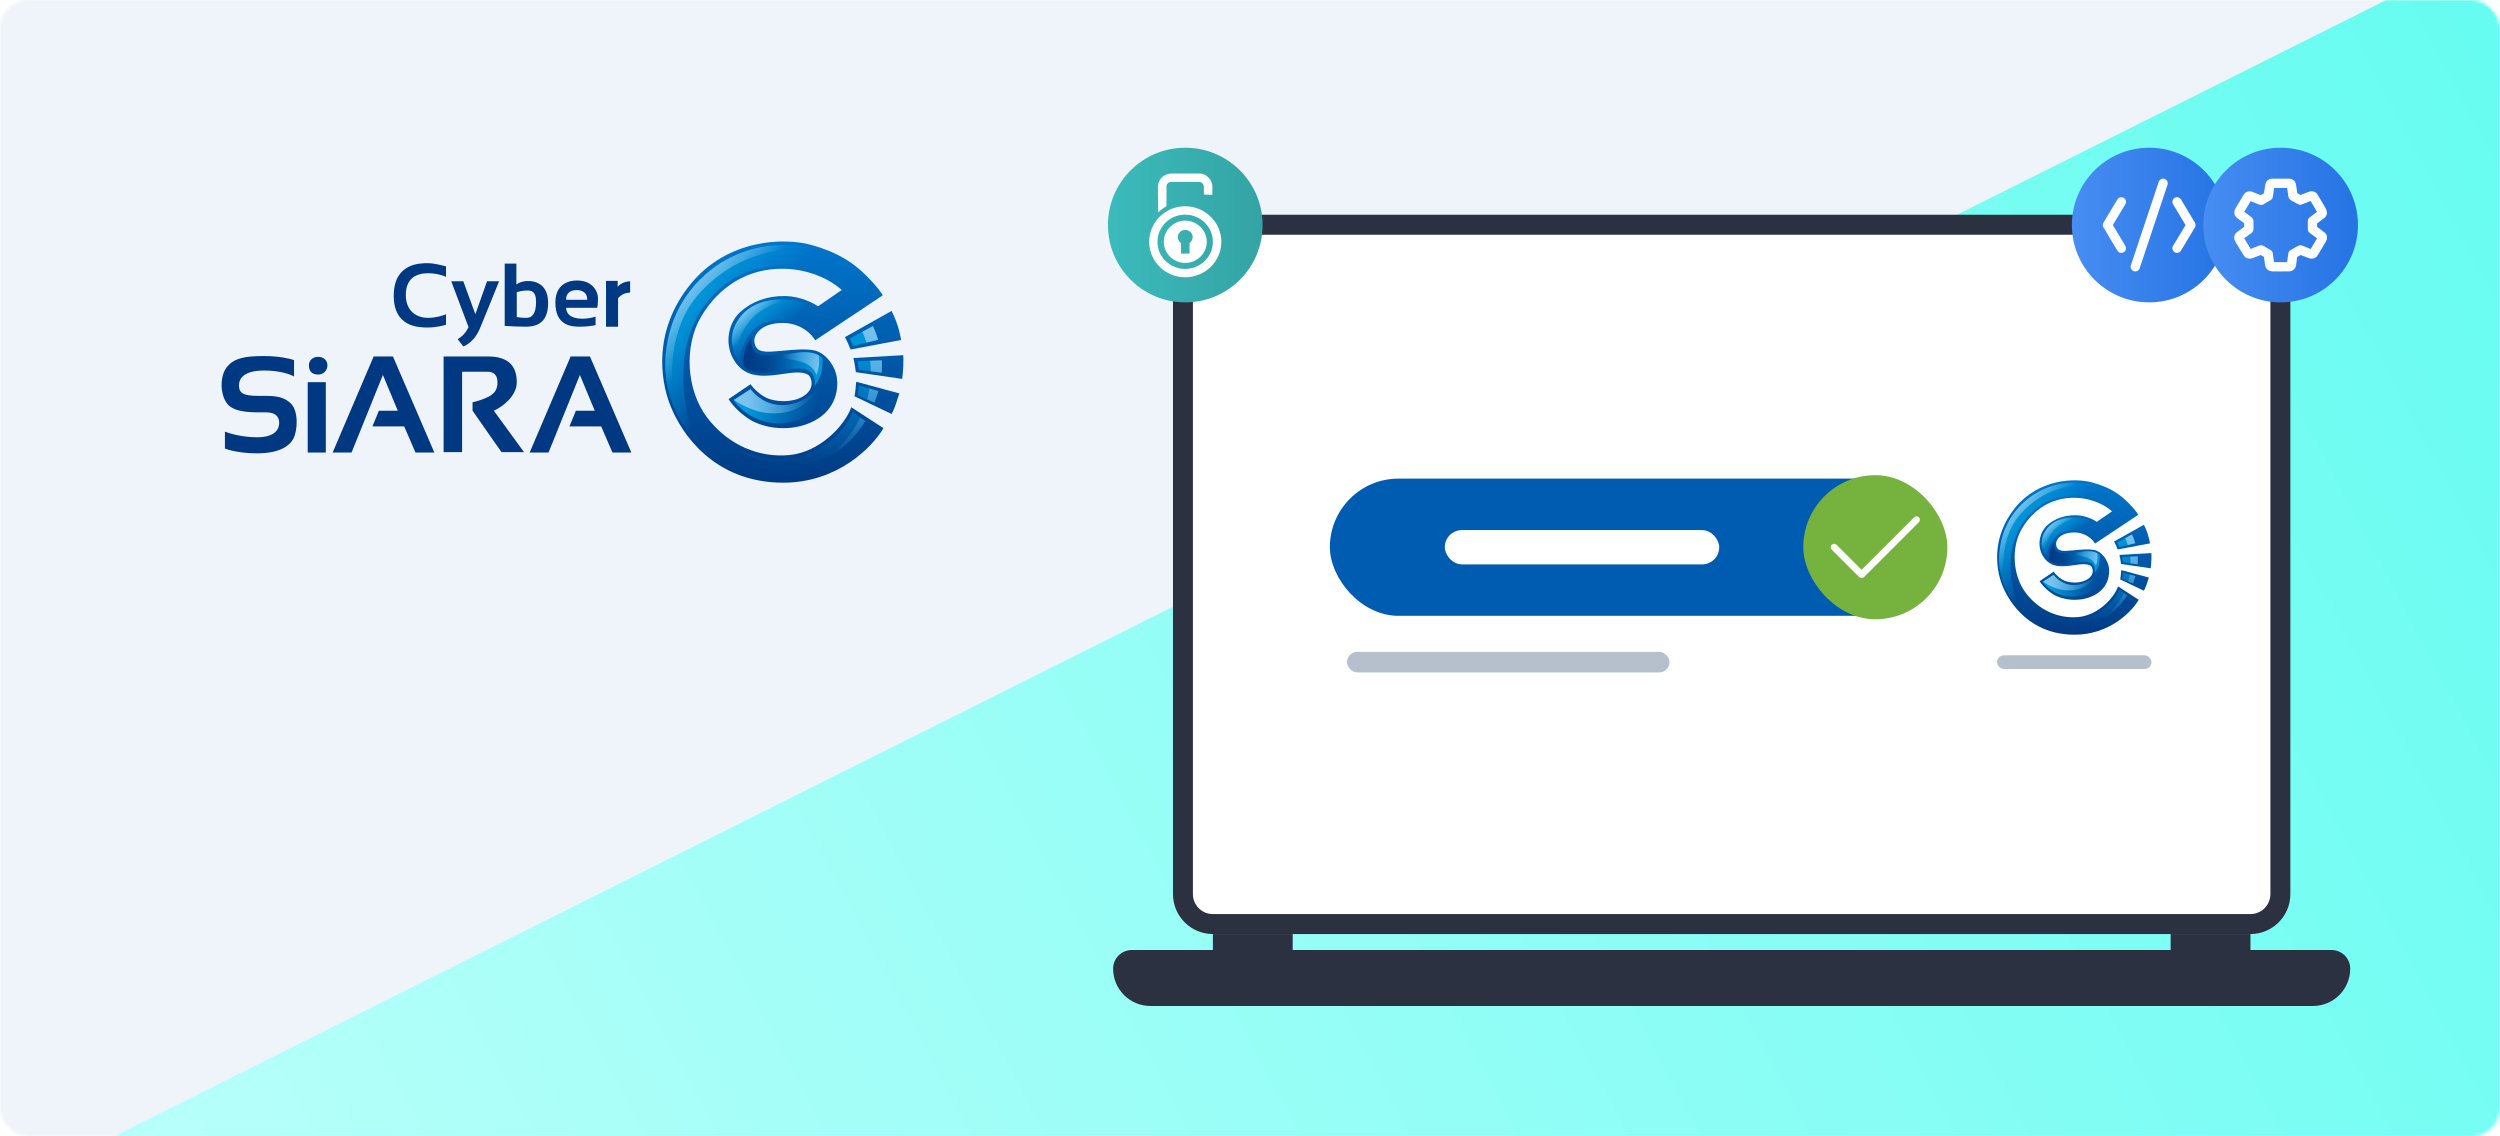 <svg width="880" height="400" viewBox="0 0 880 400" fill="none" xmlns="http://www.w3.org/2000/svg">
<mask id="mask0_1516_4" style="mask-type:alpha" maskUnits="userSpaceOnUse" x="0" y="0" width="880" height="400">
<rect width="880" height="400" rx="10" fill="url(#paint0_linear_1516_4)"/>
</mask>
<g mask="url(#mask0_1516_4)">
<rect width="880" height="400" fill="url(#paint1_linear_1516_4)"/>
<path d="M0 0H840L40 400H0V0Z" fill="#EFF4FA"/>
</g>
<path d="M299.649 143.35L310.975 150.706C307.241 157.147 294.919 170.005 275.502 169.905C251.232 169.78 239.906 152.576 236.047 142.976C232.189 133.376 230.073 116.047 243.017 100.089C255.962 84.131 276 83.507 285.709 86.25C295.417 88.993 300.644 92.733 305.125 97.221C308.71 100.812 310.353 103.206 310.726 103.954L286.953 119.787C285.833 117.751 281.975 113.678 275.502 113.678C267.412 113.678 265.172 118.291 265.545 120.41C265.919 122.53 266.666 124.026 271.395 123.776C272.746 123.705 274.199 123.573 275.684 123.438C279.396 123.1 283.308 122.743 286.331 123.278C290.563 124.026 293.923 128.763 294.546 132.753C295.168 136.742 294.421 144.098 286.455 148.212C278.49 152.326 268.906 150.83 263.803 147.589C259.72 144.996 257.206 141.771 256.459 140.482L264.176 135.246C265.13 136.576 267.811 139.485 270.897 140.482C274.756 141.729 280.232 141.48 283.468 138.986C286.704 136.493 285.709 133.252 284.837 132.254C283.966 131.257 281.477 130.883 278.365 131.257C277.485 131.363 276.614 131.488 275.742 131.614C273.533 131.934 271.315 132.254 268.906 132.254C265.545 132.254 260.94 131.631 257.953 126.021C254.966 120.41 256.584 113.429 260.567 109.813C264.55 106.198 270.026 104.078 276.498 104.203C281.676 104.303 286.289 106.655 287.949 107.818L296.288 102.084C293.84 99.673 286.356 94.803 276 94.603C263.056 94.354 253.099 100.961 246.876 111.309C240.652 121.657 241.524 137.366 248.992 147.09C256.459 156.815 267.288 161.178 277.867 160.181C288.447 159.183 297.284 149.958 299.649 143.35Z" fill="url(#paint2_linear_1516_4)"/>
<path d="M297.408 118.665C297.616 118.997 298.13 119.912 298.528 120.909C298.927 121.906 299.275 122.738 299.4 123.028L317.198 119.662C317.074 118.873 316.65 116.745 315.953 114.551C315.256 112.356 314.252 110.229 313.838 109.439L297.408 118.665Z" fill="url(#paint3_linear_1516_4)"/>
<path d="M300.893 128.514C300.694 127.317 300.478 126.353 300.395 126.021L317.945 125.023C317.986 125.48 318.044 126.918 317.945 129.013C317.845 131.107 317.655 132.794 317.572 133.376L301.267 131.007C301.225 130.675 301.092 129.711 300.893 128.514Z" fill="url(#paint4_linear_1516_4)"/>
<path d="M301.391 134.374C301.35 134.706 301.242 135.695 301.142 136.992C301.043 138.288 300.852 139.194 300.769 139.485L313.838 145.719C314.045 145.386 314.634 144.223 315.331 142.228C316.028 140.233 316.451 138.903 316.576 138.488L301.391 134.374Z" fill="url(#paint5_linear_1516_4)"/>
<path d="M258.202 140.857L264.176 136.992C265.421 138.737 270.773 144.347 279.237 142.103C286.008 140.308 289.443 134.872 290.314 132.379L289.941 139.485C288.945 142.394 284.663 148.362 275.503 148.96C266.342 149.559 260.152 143.807 258.202 140.857Z" fill="url(#paint6_linear_1516_4)"/>
<path d="M258.325 140.776C261.164 142.715 265.887 145.155 270.897 145.469C278.863 145.968 283.095 142.726 285.833 139.609C286.618 138.716 287.234 137.7 287.71 136.699C285.875 138.87 283.098 141.079 279.236 142.103C270.773 144.347 265.421 138.737 264.176 136.991L258.325 140.776Z" fill="url(#paint7_linear_1516_4)"/>
<path d="M288.944 131.631C289.641 129.437 289.567 126.894 289.442 125.896C287.7 124.4 284.588 123.527 280.481 124.151C277.195 124.649 273.552 124.94 272.142 125.023L268.657 131.008C269.86 131.008 272.889 130.883 275.378 130.384C278.489 129.761 282.597 129.138 284.962 130.634C286.853 131.831 286.912 134.623 286.704 135.87C287.16 135.371 288.247 133.825 288.944 131.631Z" fill="url(#paint8_linear_1516_4)"/>
<path d="M262.267 123.277C261.57 125.471 261.645 128.015 261.769 129.012C263.512 130.508 266.666 131.755 270.774 131.132C274.059 130.633 277.659 129.968 279.07 129.885L282.555 123.901C281.352 123.901 278.49 124.275 275.254 124.649C271.894 124.773 268.615 125.771 266.25 124.275C264.358 123.078 264.3 120.285 264.507 119.038C264.051 119.537 262.964 121.083 262.267 123.277Z" fill="url(#paint9_linear_1516_4)"/>
<path d="M288.175 125.048C288.249 125.728 288.322 126.703 288.322 127.766C288.322 129.362 287.659 131.257 287.327 132.005C287.036 130.634 285.211 127.691 280.232 126.894C277.475 126.452 275.405 125.658 273.98 124.89C275.739 124.744 278.196 124.498 280.481 124.151C283.731 123.658 286.357 124.101 288.175 125.048Z" fill="url(#paint10_linear_1516_4)"/>
<path d="M234.304 125.148C233.01 140.507 241.316 151.911 245.631 155.692C243.971 152.949 240.627 144.596 240.528 133.127C240.403 118.789 245.257 107.32 256.335 99.216C265.196 92.733 277.037 93.024 281.85 93.98L286.082 87.372C285.21 87.123 282.621 86.574 279.236 86.375C275.004 86.125 266.914 85.876 257.455 90.489C247.995 95.102 235.922 105.948 234.304 125.148Z" fill="url(#paint11_linear_1516_4)"/>
<path d="M237.989 145.025C235.47 139.743 233.646 132.957 234.304 125.148C235.922 105.948 247.995 95.102 257.455 90.489C266.914 85.876 275.004 86.125 279.236 86.375C281.27 86.495 283.017 86.74 284.276 86.972C272.802 87.847 258.715 89.402 246.128 103.33C234.942 115.709 235.55 134.558 237.989 145.025Z" fill="url(#paint12_linear_1516_4)"/>
<path d="M260.318 111.933C255.439 118.616 258.285 125.024 260.318 127.393C260.318 125.148 262.434 115.923 269.279 113.554C274.756 111.659 280.108 112.931 282.099 113.803L286.704 108.318C285.833 107.819 283.543 106.672 281.352 106.074C278.614 105.326 266.417 103.58 260.318 111.933Z" fill="url(#paint13_linear_1516_4)"/>
<path d="M259.361 126.04C257.596 123.062 256.183 117.596 260.318 111.933C265.243 105.187 274.146 105.028 278.832 105.61C274.437 106.129 267.97 108.008 263.927 112.931C259.969 117.75 259.182 122.832 259.361 126.04Z" fill="url(#paint14_linear_1516_4)"/>
<path d="M307.241 114.8C307.765 115.817 308.469 117.507 309.086 119.611L300.28 121.722C299.776 120.397 299.357 119.524 299.151 119.163L307.241 114.8Z" fill="url(#paint15_linear_1516_4)"/>
<path d="M290.065 156.814C277.22 165.192 263.886 160.721 258.824 157.438C260.899 159.225 266.939 162.948 274.507 163.547C283.966 164.295 291.932 162.175 298.653 155.692C300.945 153.482 302.932 150.952 304.592 148.233L300.162 145.108C298.347 149.303 295.23 153.445 290.065 156.814Z" fill="url(#paint16_linear_1516_4)"/>
<path d="M301.943 139.195L307.804 141.734C308.327 140.393 308.777 139.033 309.152 137.666L302.378 135.674C302.302 136.81 302.164 137.99 301.943 139.195Z" fill="url(#paint17_linear_1516_4)"/>
<path d="M302.283 130.133L310.359 131.196C310.501 129.728 310.504 128.264 310.407 126.844L301.857 127.142C302.02 128.003 302.173 129.011 302.283 130.133Z" fill="url(#paint18_linear_1516_4)"/>
<path d="M303.545 116.793C304.047 117.874 304.547 119.149 304.991 120.592L309.086 119.611C308.469 117.507 307.765 115.817 307.241 114.8L303.545 116.793Z" fill="url(#paint19_linear_1516_4)"/>
<path d="M306.511 130.689C306.504 129.403 306.43 128.167 306.301 126.988L310.407 126.844C310.504 128.264 310.501 129.728 310.358 131.196L306.511 130.689Z" fill="url(#paint20_linear_1516_4)"/>
<path d="M306.033 136.749C305.818 138.078 305.539 139.363 305.2 140.606L307.804 141.734C308.326 140.393 308.776 139.033 309.151 137.666L306.033 136.749Z" fill="url(#paint21_linear_1516_4)"/>
<path d="M304.591 148.233L302.808 146.975C300.155 152.432 296.324 156.88 292.108 160.47C294.411 159.259 296.591 157.681 298.653 155.692C300.944 153.482 302.932 150.952 304.591 148.233Z" fill="url(#paint22_linear_1516_4)"/>
<path d="M103.507 132.547V126.745C102.186 126.273 98.243 125.33 93.035 125.33C86.526 125.33 82.705 125.896 80.016 129.009C77.328 132.123 77.328 138.773 80.016 142.17C82.705 145.566 90.205 145.141 93.601 145.141C96.998 145.141 98.271 146.698 98.271 148.821C98.271 150.943 96.998 153.915 90.488 153.915C85.281 153.915 80.771 152.594 79.168 151.934V157.877C80.488 158.443 84.601 159.575 90.488 159.575C97.847 159.575 101.667 157.311 103.224 154.481C104.781 151.651 105.205 144.575 102.233 141.887C99.262 139.198 96.149 139.34 90.771 139.34C85.394 139.34 84.12 138.207 84.12 135.66C84.12 133.113 85.96 130.424 93.035 130.424C98.696 130.424 102.375 131.84 103.507 132.547Z" fill="#013882"/>
<path d="M114.686 134.528H108.318V159.292H114.686V134.528Z" fill="#013882"/>
<path d="M108.743 128.585C108.743 130.283 109.45 131.84 111.998 131.84C113.979 131.84 115.252 130.283 115.252 128.585C115.252 126.887 113.979 125.613 111.998 125.613C110.017 125.613 108.743 126.887 108.743 128.585Z" fill="#013882"/>
<path d="M131.526 125.472L117.092 159.292H123.743L134.781 131.981L140.017 144.575H133.366L131.101 150.094H142.281L146.243 159.292H152.894L138.318 125.472H131.526Z" fill="#013882"/>
<path d="M200.866 125.472L186.432 159.292H193.083L204.12 131.981L209.356 144.575H202.705L200.441 150.094H211.62L215.583 159.292H222.233L207.658 125.472H200.866Z" fill="#013882"/>
<path d="M162.658 159.151H156.149V125.472H171.715C178.224 125.472 181.903 128.16 181.903 134.528C181.903 139.623 176.526 143.349 173.837 144.575L184.45 159.151H176.526L166.337 144.575V141.604C167.422 141.368 170.073 140.641 171.998 139.623C174.403 138.349 175.111 136.792 175.111 134.528C175.111 132.264 173.979 130.849 171.715 130.849H162.658V159.151Z" fill="#013882"/>
<path d="M156.998 97.453V93.774C155.724 93.396 152.668 92.642 150.63 92.642C148.083 92.642 138.743 92.5 138.602 103.821C138.46 115.142 147.234 115.283 150.63 115.283C153.347 115.283 156.007 114.623 156.998 114.293V110.613C156.055 111.038 153.46 111.887 150.63 111.887C147.092 111.887 142.847 109.906 142.847 103.821C142.847 97.736 146.809 96.179 150.63 96.179C153.687 96.179 156.149 97.028 156.998 97.453Z" fill="#013882"/>
<path d="M163.083 99.01H158.838L164.923 115.142C164.734 115.566 164.158 116.642 163.366 117.547C162.573 118.453 161.526 119.151 161.102 119.387L163.083 121.934C164.309 121.557 167.187 119.783 168.885 115.708C170.583 111.632 174.121 102.877 175.677 99.01H171.432L167.328 110.613L163.083 99.01Z" fill="#013882"/>
<path fill-rule="evenodd" clip-rule="evenodd" d="M210.206 108.349H199.309C199.215 109.245 199.706 111.208 202.423 111.887C205.14 112.566 208.366 111.887 209.639 111.462V114.434C208.838 114.623 206.611 115 204.121 115C201.007 115 195.489 114.576 195.489 106.51C195.489 98.444 202.564 98.302 205.536 99.01C208.507 99.717 210.489 102.406 210.489 104.953C210.489 106.991 210.3 108.066 210.206 108.349ZM199.309 105.519H206.668C206.809 104.387 206.272 102.123 202.989 102.123C199.706 102.123 199.168 104.387 199.309 105.519Z" fill="#013882"/>
<path d="M217.564 115H213.319V98.868H217.423V100.991C217.611 100.708 218.243 100.028 219.262 99.576C220.281 99.123 221.385 99.01 221.809 99.01V102.972C221.479 102.972 220.592 103.057 219.687 103.396C218.781 103.736 217.894 104.576 217.564 104.953V115Z" fill="#013882"/>
<path fill-rule="evenodd" clip-rule="evenodd" d="M177.658 92.783V114.717C179.073 114.811 182.47 115 184.734 115C187.564 115 192.941 114.717 192.941 106.651C192.941 98.585 186.432 98.727 184.592 99.01C183.121 99.236 182.092 99.859 181.762 100.142V92.783H177.658ZM181.904 102.83V111.604C182.375 111.698 183.715 111.887 185.3 111.887C187.281 111.887 188.696 110.472 188.696 106.227C188.696 102.222 186.682 102.247 185.384 102.262C185.306 102.263 185.231 102.264 185.158 102.264C184.139 102.264 182.564 102.642 181.904 102.83Z" fill="#013882"/>
<path d="M391.814 340.975C391.814 337.349 394.749 334.41 398.37 334.41H820.723C824.343 334.41 827.278 337.349 827.278 340.975C827.278 348.225 821.408 354.103 814.168 354.103H404.925C397.684 354.103 391.814 348.225 391.814 340.975Z" fill="#2C3141"/>
<rect x="426.935" y="328.785" width="28.095" height="5.627" fill="#2C3141"/>
<rect x="764.065" y="328.785" width="28.095" height="5.627" fill="#2C3141"/>
<path d="M412.885 89.654C412.885 81.886 419.174 75.588 426.932 75.588H792.16C799.918 75.588 806.207 81.886 806.207 89.654V314.719C806.207 322.487 799.918 328.785 792.16 328.785H426.932C419.174 328.785 412.885 322.487 412.885 314.719V89.654Z" fill="#2C3141"/>
<path d="M419.906 89.653C419.906 85.769 423.051 82.62 426.93 82.62H792.158C796.037 82.62 799.181 85.769 799.181 89.653V314.718C799.181 318.602 796.037 321.751 792.158 321.751H426.93C423.051 321.751 419.906 318.602 419.906 314.718V89.653Z" fill="white"/>
<g filter="url(#filter0_d_1516_4)">
<rect x="450" y="157" width="320" height="90.566" rx="20" fill="white"/>
</g>
<rect x="702.981" y="230.661" width="54.34" height="4.83" rx="2.415" fill="#B5C0CC"/>
<path d="M745.576 206.42L752.825 211.128C750.435 215.25 742.549 223.479 730.122 223.415C714.589 223.336 707.34 212.325 704.871 206.181C702.401 200.037 701.047 188.946 709.332 178.733C717.616 168.52 730.441 168.121 736.654 169.876C742.867 171.632 746.213 174.025 749.081 176.898C751.375 179.196 752.426 180.728 752.665 181.206L737.451 191.34C736.734 190.037 734.264 187.43 730.122 187.43C724.945 187.43 723.511 190.382 723.75 191.739C723.989 193.095 724.467 194.053 727.494 193.893C728.358 193.848 729.288 193.763 730.239 193.676C732.614 193.46 735.118 193.232 737.052 193.574C739.761 194.053 741.912 197.085 742.31 199.638C742.708 202.191 742.23 206.899 737.132 209.532C732.034 212.165 725.9 211.208 722.634 209.133C720.022 207.473 718.413 205.409 717.935 204.585L722.873 201.234C723.484 202.085 725.199 203.947 727.175 204.585C729.644 205.383 733.149 205.223 735.22 203.627C737.291 202.032 736.654 199.957 736.097 199.319C735.539 198.681 733.946 198.441 731.954 198.681C731.391 198.748 730.834 198.829 730.276 198.909C728.862 199.114 727.443 199.319 725.9 199.319C723.75 199.319 720.802 198.92 718.891 195.329C716.979 191.739 718.014 187.271 720.563 184.957C723.112 182.643 726.617 181.286 730.76 181.366C734.073 181.43 737.026 182.935 738.088 183.68L743.425 180.01C741.858 178.467 737.068 175.35 730.441 175.222C722.157 175.063 715.784 179.292 711.801 185.914C707.818 192.537 708.376 202.59 713.155 208.814C717.935 215.037 724.865 217.83 731.636 217.192C738.407 216.553 744.062 210.649 745.576 206.42Z" fill="url(#paint23_linear_1516_4)"/>
<path d="M744.142 190.622C744.275 190.834 744.604 191.42 744.859 192.058C745.114 192.696 745.337 193.228 745.416 193.414L756.807 191.26C756.728 190.755 756.457 189.393 756.011 187.989C755.565 186.584 754.922 185.223 754.657 184.717L744.142 190.622Z" fill="url(#paint24_linear_1516_4)"/>
<path d="M746.372 196.925C746.245 196.159 746.107 195.542 746.054 195.329L757.285 194.691C757.312 194.984 757.349 195.904 757.285 197.244C757.222 198.585 757.1 199.665 757.046 200.037L746.611 198.521C746.585 198.308 746.5 197.691 746.372 196.925Z" fill="url(#paint25_linear_1516_4)"/>
<path d="M746.691 200.675C746.664 200.888 746.595 201.521 746.532 202.351C746.468 203.181 746.346 203.76 746.293 203.947L754.657 207.936C754.789 207.723 755.167 206.979 755.613 205.702C756.059 204.425 756.33 203.574 756.409 203.308L746.691 200.675Z" fill="url(#paint26_linear_1516_4)"/>
<path d="M719.05 204.824L722.873 202.351C723.67 203.468 727.095 207.058 732.512 205.622C736.845 204.473 739.044 200.994 739.601 199.398L739.362 203.946C738.725 205.808 735.985 209.628 730.122 210.011C724.259 210.394 720.298 206.713 719.05 204.824Z" fill="url(#paint27_linear_1516_4)"/>
<path d="M719.128 204.774C720.945 206.014 723.968 207.576 727.174 207.777C732.273 208.096 734.981 206.021 736.733 204.027C737.236 203.455 737.63 202.805 737.935 202.164C736.76 203.554 734.983 204.967 732.512 205.622C727.095 207.059 723.67 203.468 722.873 202.351L719.128 204.774Z" fill="url(#paint28_linear_1516_4)"/>
<path d="M738.725 198.921C739.171 197.516 739.123 195.889 739.044 195.25C737.929 194.293 735.937 193.734 733.308 194.133C731.205 194.452 728.874 194.639 727.971 194.692L725.741 198.522C726.511 198.522 728.449 198.442 730.042 198.123C732.034 197.724 734.663 197.325 736.176 198.282C737.387 199.048 737.424 200.836 737.291 201.633C737.583 201.314 738.279 200.325 738.725 198.921Z" fill="url(#paint29_linear_1516_4)"/>
<path d="M721.651 193.574C721.205 194.978 721.253 196.606 721.332 197.244C722.447 198.202 724.466 199 727.095 198.601C729.198 198.282 731.502 197.856 732.405 197.803L734.635 193.973C733.865 193.973 732.034 194.212 729.963 194.452C727.812 194.532 725.713 195.17 724.2 194.212C722.989 193.446 722.952 191.659 723.085 190.861C722.793 191.18 722.097 192.17 721.651 193.574Z" fill="url(#paint30_linear_1516_4)"/>
<path d="M738.232 194.708C738.28 195.143 738.327 195.766 738.327 196.447C738.327 197.468 737.902 198.681 737.69 199.16C737.504 198.282 736.335 196.399 733.149 195.889C731.385 195.606 730.06 195.098 729.148 194.606C730.274 194.513 731.846 194.355 733.308 194.133C735.388 193.818 737.069 194.101 738.232 194.708Z" fill="url(#paint31_linear_1516_4)"/>
<path d="M703.756 194.771C702.927 204.601 708.243 211.899 711.005 214.319C709.943 212.564 707.802 207.218 707.739 199.877C707.659 190.701 710.766 183.361 717.855 178.174C723.527 174.025 731.105 174.212 734.185 174.823L736.893 170.594C736.336 170.435 734.679 170.084 732.512 169.956C729.804 169.796 724.626 169.637 718.572 172.589C712.518 175.541 704.791 182.483 703.756 194.771Z" fill="url(#paint32_linear_1516_4)"/>
<path d="M706.114 207.492C704.502 204.112 703.335 199.769 703.756 194.771C704.791 182.483 712.518 175.541 718.572 172.589C724.626 169.637 729.804 169.796 732.512 169.956C733.814 170.033 734.932 170.19 735.738 170.338C728.394 170.898 719.379 171.894 711.323 180.808C704.164 188.73 704.553 200.793 706.114 207.492Z" fill="url(#paint33_linear_1516_4)"/>
<path d="M720.404 186.314C717.281 190.591 719.103 194.692 720.404 196.208C720.404 194.772 721.758 188.867 726.139 187.351C729.644 186.138 733.069 186.952 734.344 187.511L737.291 184C736.733 183.681 735.268 182.947 733.866 182.564C732.113 182.085 724.307 180.968 720.404 186.314Z" fill="url(#paint34_linear_1516_4)"/>
<path d="M719.791 195.342C718.662 193.437 717.757 189.938 720.404 186.314C723.556 181.997 729.254 181.895 732.253 182.267C729.44 182.6 725.301 183.802 722.714 186.952C720.181 190.037 719.677 193.289 719.791 195.342Z" fill="url(#paint35_linear_1516_4)"/>
<path d="M750.434 188.148C750.77 188.799 751.22 189.881 751.615 191.227L745.979 192.579C745.657 191.731 745.388 191.172 745.256 190.941L750.434 188.148Z" fill="url(#paint36_linear_1516_4)"/>
<path d="M739.442 215.038C731.221 220.4 722.687 217.538 719.448 215.437C720.775 216.58 724.641 218.963 729.484 219.346C735.538 219.825 740.636 218.469 744.938 214.32C746.405 212.905 747.677 211.286 748.739 209.545L745.904 207.545C744.742 210.23 742.747 212.882 739.442 215.038Z" fill="url(#paint37_linear_1516_4)"/>
<path d="M747.043 203.761L750.795 205.386C751.129 204.528 751.417 203.658 751.657 202.783L747.322 201.508C747.274 202.235 747.185 202.99 747.043 203.761Z" fill="url(#paint38_linear_1516_4)"/>
<path d="M747.261 197.962L752.429 198.642C752.521 197.702 752.523 196.766 752.461 195.857L746.989 196.048C747.093 196.598 747.191 197.244 747.261 197.962Z" fill="url(#paint39_linear_1516_4)"/>
<path d="M748.07 189.424C748.391 190.116 748.711 190.932 748.995 191.856L751.615 191.227C751.221 189.881 750.77 188.799 750.435 188.148L748.07 189.424Z" fill="url(#paint40_linear_1516_4)"/>
<path d="M749.967 198.318C749.964 197.495 749.916 196.704 749.833 195.949L752.461 195.857C752.523 196.766 752.521 197.702 752.43 198.642L749.967 198.318Z" fill="url(#paint41_linear_1516_4)"/>
<path d="M749.662 202.196C749.524 203.046 749.345 203.869 749.129 204.664L750.795 205.386C751.13 204.528 751.417 203.658 751.658 202.783L749.662 202.196Z" fill="url(#paint42_linear_1516_4)"/>
<path d="M748.739 209.545L747.598 208.74C745.9 212.233 743.448 215.08 740.75 217.377C742.224 216.603 743.619 215.593 744.938 214.32C746.405 212.905 747.677 211.286 748.739 209.545Z" fill="url(#paint43_linear_1516_4)"/>
<rect x="468.113" y="168.472" width="216.151" height="48.302" rx="24.151" fill="#005CB0"/>
<rect x="474.151" y="229.453" width="113.509" height="7.245" rx="3.623" fill="#B5C0CC"/>
<rect x="508.566" y="186.586" width="96.604" height="12.075" rx="6.038" fill="white"/>
<g filter="url(#filter1_d_1516_4)">
<rect x="634.755" y="167.264" width="50.717" height="50.717" rx="25.358" fill="#75B23E"/>
</g>
<path fill-rule="evenodd" clip-rule="evenodd" d="M675.458 182.109C675.929 182.58 675.929 183.345 675.458 183.816L656.137 203.137C655.665 203.609 654.901 203.609 654.429 203.137L644.769 193.477C644.297 193.005 644.297 192.241 644.769 191.769C645.241 191.297 646.005 191.297 646.477 191.769L655.283 200.575L673.75 182.109C674.222 181.637 674.986 181.637 675.458 182.109Z" fill="white"/>
<circle cx="756.516" cy="79.216" r="27.216" fill="url(#paint44_linear_1516_4)"/>
<path fill-rule="evenodd" clip-rule="evenodd" d="M765.473 69.652C766.247 69.188 767.25 69.439 767.714 70.212L772.613 78.377C772.923 78.894 772.923 79.54 772.613 80.057L767.714 88.222C767.25 88.995 766.247 89.246 765.473 88.782C764.7 88.318 764.449 87.315 764.913 86.542L769.308 79.217L764.913 71.892C764.449 71.119 764.7 70.116 765.473 69.652Z" fill="white"/>
<path fill-rule="evenodd" clip-rule="evenodd" d="M747.558 88.782C746.784 89.246 745.781 88.995 745.317 88.222L740.418 80.057C740.108 79.54 740.108 78.894 740.418 78.377L745.317 70.212C745.781 69.439 746.784 69.188 747.558 69.652C748.331 70.116 748.582 71.119 748.118 71.892L743.723 79.217L748.118 86.542C748.582 87.315 748.331 88.318 747.558 88.782Z" fill="white"/>
<path fill-rule="evenodd" clip-rule="evenodd" d="M761.931 62.971C762.786 63.256 763.249 64.181 762.964 65.037L753.166 94.43C752.881 95.286 751.956 95.748 751.1 95.463C750.245 95.178 749.782 94.253 750.067 93.397L759.865 64.004C760.15 63.148 761.075 62.686 761.931 62.971Z" fill="white"/>
<circle cx="802.783" cy="79.216" r="27.216" fill="url(#paint45_linear_1516_4)"/>
<path fill-rule="evenodd" clip-rule="evenodd" d="M797.398 64.83C797.664 63.541 798.817 62.887 799.821 62.887H805.831C807.147 62.887 808.057 63.901 808.192 64.951C808.216 65.14 808.457 66.754 808.644 68.001L809.787 68.638C810.897 68.212 812.365 67.646 812.669 67.523C813.313 67.262 813.959 67.289 814.48 67.458C814.934 67.605 815.522 67.941 815.845 68.569C815.842 68.562 815.846 68.569 815.859 68.591C815.875 68.621 815.907 68.677 815.96 68.768C816.041 68.909 816.152 69.098 816.283 69.323C816.545 69.771 816.885 70.35 817.227 70.932C817.768 71.853 818.311 72.775 818.556 73.191C818.621 73.3 818.665 73.375 818.682 73.405C818.91 73.792 819.05 74.284 819.071 74.753C819.09 75.164 819.032 76.103 818.195 76.713C817.993 76.86 816.643 77.873 815.615 78.646V79.846C816.638 80.604 818.035 81.645 818.291 81.863C819.448 82.846 819.163 84.258 818.765 84.935L818.754 84.953C818.53 85.333 816.104 89.456 815.74 89.987C815.288 90.646 814.635 90.987 813.938 91.037C813.442 91.072 812.972 90.945 812.78 90.892C812.765 90.888 812.752 90.885 812.74 90.882C812.433 90.8 811.699 90.509 811.074 90.257C810.669 90.094 810.237 89.917 809.849 89.757L808.614 90.45C808.453 91.605 808.24 93.13 808.185 93.476C808.074 94.176 807.698 94.764 807.121 95.132C806.604 95.462 806.056 95.533 805.667 95.533C805.61 95.533 805.421 95.534 805.144 95.536C803.821 95.545 800.486 95.566 799.887 95.53C799.405 95.501 798.78 95.387 798.234 94.954C797.663 94.5 797.428 93.897 797.321 93.412C797.227 92.985 797.034 91.51 796.899 90.421L795.766 89.754C794.775 90.141 793.459 90.653 792.989 90.831C792.37 91.065 791.665 91.152 790.974 90.89C790.29 90.631 789.894 90.133 789.677 89.754C789.586 89.596 788.934 88.515 788.255 87.388L788.206 87.306C787.563 86.24 786.908 85.154 786.795 84.957C786.304 84.098 786.241 82.686 787.292 81.812C787.52 81.622 788.922 80.593 789.955 79.839V78.605C788.982 77.871 787.69 76.894 787.417 76.682C786.756 76.168 786.507 75.449 786.493 74.831C786.479 74.257 786.658 73.719 786.922 73.309C786.92 73.313 786.92 73.313 786.923 73.307C786.927 73.3 786.937 73.285 786.953 73.258L787.053 73.093C787.136 72.955 787.248 72.768 787.38 72.547C787.593 72.191 787.856 71.75 788.13 71.29C788.196 71.18 788.263 71.068 788.329 70.957C789.002 69.83 789.722 68.624 789.845 68.433C790.215 67.857 790.778 67.547 791.272 67.417C791.763 67.288 792.38 67.286 792.96 67.568C792.956 67.566 792.957 67.566 792.964 67.569C792.977 67.575 793.01 67.589 793.07 67.615C793.153 67.649 793.262 67.695 793.394 67.749C793.658 67.857 793.999 67.995 794.37 68.144C794.827 68.328 795.325 68.526 795.77 68.703L796.916 68.028C797.091 66.809 797.334 65.14 797.398 64.83ZM800.492 66.153C800.454 66.405 800.409 66.704 800.363 67.021C800.248 67.802 800.121 68.689 800.039 69.266C799.969 69.758 799.679 70.192 799.251 70.444L796.74 71.923C796.306 72.179 795.778 72.22 795.31 72.034C794.551 71.734 793.106 71.16 792.228 70.801C792.186 70.87 792.142 70.944 792.095 71.022C791.823 71.476 791.478 72.054 791.134 72.63C791.057 72.759 790.98 72.889 790.903 73.017C790.561 73.591 790.229 74.148 789.994 74.54C790.717 75.088 791.901 75.981 792.571 76.487C792.981 76.795 793.222 77.278 793.222 77.791V80.669C793.222 81.191 792.972 81.682 792.55 81.989C792.057 82.348 791.304 82.898 790.646 83.382C790.396 83.566 790.161 83.739 789.96 83.888C790.233 84.342 790.637 85.013 791.052 85.701L791.102 85.784C791.518 86.473 791.938 87.17 792.214 87.63C793.025 87.318 794.54 86.727 795.316 86.423C795.782 86.24 796.307 86.282 796.74 86.537L799.251 88.016C799.689 88.274 799.982 88.722 800.043 89.228C800.104 89.736 800.202 90.528 800.297 91.245C800.344 91.604 800.39 91.94 800.43 92.211C800.434 92.234 800.437 92.257 800.44 92.279C801.37 92.293 803.617 92.279 804.855 92.271C804.927 92.27 804.996 92.27 805.061 92.27C805.184 91.403 805.379 89.999 805.489 89.199C805.559 88.693 805.862 88.249 806.308 87.999L808.942 86.52C809.381 86.274 809.908 86.243 810.372 86.437C810.861 86.642 811.618 86.955 812.295 87.228C812.634 87.364 812.948 87.488 813.195 87.583C813.256 87.607 813.309 87.627 813.355 87.644C813.421 87.535 813.494 87.414 813.573 87.283C813.851 86.822 814.194 86.247 814.533 85.676C814.926 85.013 815.313 84.358 815.584 83.898C815.382 83.745 815.147 83.569 814.897 83.382C814.242 82.893 813.497 82.341 813.011 81.983C812.595 81.675 812.349 81.187 812.349 80.669V77.831C812.349 77.318 812.59 76.834 813 76.526C813.663 76.027 814.831 75.149 815.586 74.584C815.062 73.695 813.948 71.804 813.344 70.767C812.509 71.091 811.033 71.659 810.244 71.961C809.792 72.134 809.287 72.098 808.865 71.863L806.354 70.463C805.912 70.217 805.609 69.78 805.533 69.28C805.412 68.473 805.199 67.05 805.066 66.153H800.492ZM812.941 70.064C812.947 70.075 812.956 70.091 812.968 70.113C812.959 70.097 812.95 70.081 812.941 70.064Z" fill="white"/>
<circle cx="417.216" cy="79.216" r="27.216" fill="url(#paint46_linear_1516_4)"/>
<path fill-rule="evenodd" clip-rule="evenodd" d="M417.174 72.605C424.187 72.605 429.917 78.245 429.917 85.148C429.917 91.967 424.187 97.607 417.174 97.607C410.16 97.607 404.515 91.967 404.515 85.148C404.515 78.245 410.16 72.605 417.174 72.605ZM407.68 74.71C407.68 74.71 408.45 74.036 409.134 73.531C409.818 73.026 410.588 72.605 410.588 72.605C410.588 72.605 410.673 66.544 410.588 65.618C410.588 64.776 411.358 64.019 412.299 64.019C413.325 64.019 421.279 64.019 422.049 64.019C422.904 64.019 423.759 64.776 423.759 65.786C423.759 66.797 423.759 68.48 423.759 68.48L426.753 68.564C426.753 68.564 426.753 67.47 426.753 65.618C426.753 63.682 425.128 61.072 422.049 61.072C418.884 61.072 415.891 61.072 412.641 61.072C409.305 61.072 407.594 63.514 407.594 65.702C407.594 67.975 407.68 74.71 407.68 74.71ZM417.174 77.656C421.365 77.656 424.786 81.023 424.786 85.148C424.786 89.189 421.365 92.556 417.174 92.556C413.068 92.556 409.647 89.189 409.647 85.148C409.647 81.023 413.068 77.656 417.174 77.656ZM417.174 80.939C418.628 80.939 419.825 82.034 419.825 83.465C419.825 84.306 419.312 85.148 418.713 85.569V89.273H415.72V85.569C415.035 85.148 414.608 84.306 414.608 83.465C414.608 82.034 415.805 80.939 417.174 80.939ZM417.174 75.552C422.562 75.552 426.924 79.845 426.924 85.148C426.924 90.367 422.562 94.661 417.174 94.661C411.785 94.661 407.423 90.367 407.423 85.148C407.423 79.845 411.785 75.552 417.174 75.552Z" fill="white"/>
<defs>
<filter id="filter0_d_1516_4" x="430" y="147" width="360" height="130.566" filterUnits="userSpaceOnUse" color-interpolation-filters="sRGB">
<feFlood flood-opacity="0" result="BackgroundImageFix"/>
<feColorMatrix in="SourceAlpha" type="matrix" values="0 0 0 0 0 0 0 0 0 0 0 0 0 0 0 0 0 0 127 0" result="hardAlpha"/>
<feOffset dy="10"/>
<feGaussianBlur stdDeviation="10"/>
<feComposite in2="hardAlpha" operator="out"/>
<feColorMatrix type="matrix" values="0 0 0 0 0 0 0 0 0 0.361 0 0 0 0 0.69 0 0 0 0.5 0"/>
<feBlend mode="normal" in2="BackgroundImageFix" result="effect1_dropShadow_1516_4"/>
<feBlend mode="normal" in="SourceGraphic" in2="effect1_dropShadow_1516_4" result="shape"/>
</filter>
<filter id="filter1_d_1516_4" x="624.755" y="157.264" width="70.717" height="70.717" filterUnits="userSpaceOnUse" color-interpolation-filters="sRGB">
<feFlood flood-opacity="0" result="BackgroundImageFix"/>
<feColorMatrix in="SourceAlpha" type="matrix" values="0 0 0 0 0 0 0 0 0 0 0 0 0 0 0 0 0 0 127 0" result="hardAlpha"/>
<feOffset/>
<feGaussianBlur stdDeviation="5"/>
<feComposite in2="hardAlpha" operator="out"/>
<feColorMatrix type="matrix" values="0 0 0 0 0 0 0 0 0 0 0 0 0 0 0 0 0 0 0.2 0"/>
<feBlend mode="normal" in2="BackgroundImageFix" result="effect1_dropShadow_1516_4"/>
<feBlend mode="normal" in="SourceGraphic" in2="effect1_dropShadow_1516_4" result="shape"/>
</filter>
<linearGradient id="paint0_linear_1516_4" x1="880" y1="0" x2="70.115" y2="430.413" gradientUnits="userSpaceOnUse">
<stop stop-color="#66FCF1"/>
<stop offset="1" stop-color="#B7FFFA"/>
</linearGradient>
<linearGradient id="paint1_linear_1516_4" x1="880" y1="0" x2="70.115" y2="430.413" gradientUnits="userSpaceOnUse">
<stop stop-color="#66FCF1"/>
<stop offset="1" stop-color="#B7FFFA"/>
</linearGradient>
<linearGradient id="paint2_linear_1516_4" x1="275.547" y1="85" x2="275.547" y2="169.906" gradientUnits="userSpaceOnUse">
<stop stop-color="#0076CC"/>
<stop offset="1" stop-color="#003A84"/>
</linearGradient>
<linearGradient id="paint3_linear_1516_4" x1="275.547" y1="85" x2="275.547" y2="169.906" gradientUnits="userSpaceOnUse">
<stop stop-color="#0076CC"/>
<stop offset="1" stop-color="#003A84"/>
</linearGradient>
<linearGradient id="paint4_linear_1516_4" x1="275.547" y1="85" x2="275.547" y2="169.906" gradientUnits="userSpaceOnUse">
<stop stop-color="#0076CC"/>
<stop offset="1" stop-color="#003A84"/>
</linearGradient>
<linearGradient id="paint5_linear_1516_4" x1="275.547" y1="85" x2="275.547" y2="169.906" gradientUnits="userSpaceOnUse">
<stop stop-color="#0076CC"/>
<stop offset="1" stop-color="#003A84"/>
</linearGradient>
<linearGradient id="paint6_linear_1516_4" x1="263.598" y1="136.376" x2="287.827" y2="140.718" gradientUnits="userSpaceOnUse">
<stop stop-color="#009ADC"/>
<stop offset="1" stop-color="#009ADC" stop-opacity="0"/>
</linearGradient>
<linearGradient id="paint7_linear_1516_4" x1="262.93" y1="138.906" x2="286.455" y2="140.104" gradientUnits="userSpaceOnUse">
<stop stop-color="#7CC3EE"/>
<stop offset="1" stop-color="#7CC3EE" stop-opacity="0"/>
</linearGradient>
<linearGradient id="paint8_linear_1516_4" x1="288.696" y1="130.883" x2="270.121" y2="130.029" gradientUnits="userSpaceOnUse">
<stop stop-color="#009ADC"/>
<stop offset="1" stop-color="#009ADC" stop-opacity="0"/>
</linearGradient>
<linearGradient id="paint9_linear_1516_4" x1="262.516" y1="124.025" x2="281.091" y2="124.879" gradientUnits="userSpaceOnUse">
<stop stop-color="#003A84"/>
<stop offset="1" stop-color="#003B85" stop-opacity="0"/>
</linearGradient>
<linearGradient id="paint10_linear_1516_4" x1="288.322" y1="130.509" x2="274.935" y2="127.69" gradientUnits="userSpaceOnUse">
<stop stop-color="#7CC3EE"/>
<stop offset="1" stop-color="#7CC3EE" stop-opacity="0"/>
</linearGradient>
<linearGradient id="paint11_linear_1516_4" x1="242.892" y1="102.956" x2="266.066" y2="118.255" gradientUnits="userSpaceOnUse">
<stop stop-color="#009ADC"/>
<stop offset="1" stop-color="#009ADC" stop-opacity="0"/>
</linearGradient>
<linearGradient id="paint12_linear_1516_4" x1="242.021" y1="100.961" x2="255.233" y2="112.16" gradientUnits="userSpaceOnUse">
<stop stop-color="#7CC3EE"/>
<stop offset="1" stop-color="#7CC3EE" stop-opacity="0"/>
</linearGradient>
<linearGradient id="paint13_linear_1516_4" x1="262.51" y1="110.685" x2="270.4" y2="119.894" gradientUnits="userSpaceOnUse">
<stop stop-color="#009ADC"/>
<stop offset="1" stop-color="#009ADC" stop-opacity="0"/>
</linearGradient>
<linearGradient id="paint14_linear_1516_4" x1="260.947" y1="110.56" x2="265.651" y2="115.364" gradientUnits="userSpaceOnUse">
<stop stop-color="#7CC3EE"/>
<stop offset="1" stop-color="#7CC3EE" stop-opacity="0"/>
</linearGradient>
<linearGradient id="paint15_linear_1516_4" x1="284.649" y1="114.8" x2="284.649" y2="163.69" gradientUnits="userSpaceOnUse">
<stop stop-color="#009ADC"/>
<stop offset="1" stop-color="#009ADC" stop-opacity="0"/>
</linearGradient>
<linearGradient id="paint16_linear_1516_4" x1="284.649" y1="114.8" x2="284.649" y2="163.69" gradientUnits="userSpaceOnUse">
<stop stop-color="#009ADC"/>
<stop offset="1" stop-color="#009ADC" stop-opacity="0"/>
</linearGradient>
<linearGradient id="paint17_linear_1516_4" x1="284.649" y1="114.8" x2="284.649" y2="163.69" gradientUnits="userSpaceOnUse">
<stop stop-color="#009ADC"/>
<stop offset="1" stop-color="#009ADC" stop-opacity="0"/>
</linearGradient>
<linearGradient id="paint18_linear_1516_4" x1="284.649" y1="114.8" x2="284.649" y2="163.69" gradientUnits="userSpaceOnUse">
<stop stop-color="#009ADC"/>
<stop offset="1" stop-color="#009ADC" stop-opacity="0"/>
</linearGradient>
<linearGradient id="paint19_linear_1516_4" x1="301.291" y1="114.8" x2="301.291" y2="160.47" gradientUnits="userSpaceOnUse">
<stop stop-color="#7CC3EE"/>
<stop offset="1" stop-color="#7CC3EE" stop-opacity="0"/>
</linearGradient>
<linearGradient id="paint20_linear_1516_4" x1="301.291" y1="114.8" x2="301.291" y2="160.47" gradientUnits="userSpaceOnUse">
<stop stop-color="#7CC3EE"/>
<stop offset="1" stop-color="#7CC3EE" stop-opacity="0"/>
</linearGradient>
<linearGradient id="paint21_linear_1516_4" x1="301.291" y1="114.8" x2="301.291" y2="160.47" gradientUnits="userSpaceOnUse">
<stop stop-color="#7CC3EE"/>
<stop offset="1" stop-color="#7CC3EE" stop-opacity="0"/>
</linearGradient>
<linearGradient id="paint22_linear_1516_4" x1="301.291" y1="114.8" x2="301.291" y2="160.47" gradientUnits="userSpaceOnUse">
<stop stop-color="#7CC3EE"/>
<stop offset="1" stop-color="#7CC3EE" stop-opacity="0"/>
</linearGradient>
<linearGradient id="paint23_linear_1516_4" x1="730.151" y1="169.076" x2="730.151" y2="223.416" gradientUnits="userSpaceOnUse">
<stop stop-color="#0076CC"/>
<stop offset="1" stop-color="#003A84"/>
</linearGradient>
<linearGradient id="paint24_linear_1516_4" x1="730.151" y1="169.076" x2="730.151" y2="223.416" gradientUnits="userSpaceOnUse">
<stop stop-color="#0076CC"/>
<stop offset="1" stop-color="#003A84"/>
</linearGradient>
<linearGradient id="paint25_linear_1516_4" x1="730.151" y1="169.076" x2="730.151" y2="223.416" gradientUnits="userSpaceOnUse">
<stop stop-color="#0076CC"/>
<stop offset="1" stop-color="#003A84"/>
</linearGradient>
<linearGradient id="paint26_linear_1516_4" x1="730.151" y1="169.076" x2="730.151" y2="223.416" gradientUnits="userSpaceOnUse">
<stop stop-color="#0076CC"/>
<stop offset="1" stop-color="#003A84"/>
</linearGradient>
<linearGradient id="paint27_linear_1516_4" x1="722.503" y1="201.957" x2="738.01" y2="204.735" gradientUnits="userSpaceOnUse">
<stop stop-color="#009ADC"/>
<stop offset="1" stop-color="#009ADC" stop-opacity="0"/>
</linearGradient>
<linearGradient id="paint28_linear_1516_4" x1="722.075" y1="203.576" x2="737.132" y2="204.343" gradientUnits="userSpaceOnUse">
<stop stop-color="#7CC3EE"/>
<stop offset="1" stop-color="#7CC3EE" stop-opacity="0"/>
</linearGradient>
<linearGradient id="paint29_linear_1516_4" x1="738.566" y1="198.442" x2="726.678" y2="197.895" gradientUnits="userSpaceOnUse">
<stop stop-color="#009ADC"/>
<stop offset="1" stop-color="#009ADC" stop-opacity="0"/>
</linearGradient>
<linearGradient id="paint30_linear_1516_4" x1="721.81" y1="194.053" x2="733.698" y2="194.6" gradientUnits="userSpaceOnUse">
<stop stop-color="#003A84"/>
<stop offset="1" stop-color="#003B85" stop-opacity="0"/>
</linearGradient>
<linearGradient id="paint31_linear_1516_4" x1="738.327" y1="198.202" x2="729.759" y2="196.398" gradientUnits="userSpaceOnUse">
<stop stop-color="#7CC3EE"/>
<stop offset="1" stop-color="#7CC3EE" stop-opacity="0"/>
</linearGradient>
<linearGradient id="paint32_linear_1516_4" x1="709.252" y1="180.568" x2="724.083" y2="190.36" gradientUnits="userSpaceOnUse">
<stop stop-color="#009ADC"/>
<stop offset="1" stop-color="#009ADC" stop-opacity="0"/>
</linearGradient>
<linearGradient id="paint33_linear_1516_4" x1="708.695" y1="179.291" x2="717.15" y2="186.459" gradientUnits="userSpaceOnUse">
<stop stop-color="#7CC3EE"/>
<stop offset="1" stop-color="#7CC3EE" stop-opacity="0"/>
</linearGradient>
<linearGradient id="paint34_linear_1516_4" x1="721.807" y1="185.515" x2="726.856" y2="191.409" gradientUnits="userSpaceOnUse">
<stop stop-color="#009ADC"/>
<stop offset="1" stop-color="#009ADC" stop-opacity="0"/>
</linearGradient>
<linearGradient id="paint35_linear_1516_4" x1="720.807" y1="185.435" x2="723.817" y2="188.509" gradientUnits="userSpaceOnUse">
<stop stop-color="#7CC3EE"/>
<stop offset="1" stop-color="#7CC3EE" stop-opacity="0"/>
</linearGradient>
<linearGradient id="paint36_linear_1516_4" x1="735.975" y1="188.148" x2="735.975" y2="219.438" gradientUnits="userSpaceOnUse">
<stop stop-color="#009ADC"/>
<stop offset="1" stop-color="#009ADC" stop-opacity="0"/>
</linearGradient>
<linearGradient id="paint37_linear_1516_4" x1="735.975" y1="188.148" x2="735.975" y2="219.438" gradientUnits="userSpaceOnUse">
<stop stop-color="#009ADC"/>
<stop offset="1" stop-color="#009ADC" stop-opacity="0"/>
</linearGradient>
<linearGradient id="paint38_linear_1516_4" x1="735.975" y1="188.148" x2="735.975" y2="219.438" gradientUnits="userSpaceOnUse">
<stop stop-color="#009ADC"/>
<stop offset="1" stop-color="#009ADC" stop-opacity="0"/>
</linearGradient>
<linearGradient id="paint39_linear_1516_4" x1="735.975" y1="188.148" x2="735.975" y2="219.438" gradientUnits="userSpaceOnUse">
<stop stop-color="#009ADC"/>
<stop offset="1" stop-color="#009ADC" stop-opacity="0"/>
</linearGradient>
<linearGradient id="paint40_linear_1516_4" x1="746.627" y1="188.148" x2="746.627" y2="217.377" gradientUnits="userSpaceOnUse">
<stop stop-color="#7CC3EE"/>
<stop offset="1" stop-color="#7CC3EE" stop-opacity="0"/>
</linearGradient>
<linearGradient id="paint41_linear_1516_4" x1="746.627" y1="188.148" x2="746.627" y2="217.377" gradientUnits="userSpaceOnUse">
<stop stop-color="#7CC3EE"/>
<stop offset="1" stop-color="#7CC3EE" stop-opacity="0"/>
</linearGradient>
<linearGradient id="paint42_linear_1516_4" x1="746.627" y1="188.148" x2="746.627" y2="217.377" gradientUnits="userSpaceOnUse">
<stop stop-color="#7CC3EE"/>
<stop offset="1" stop-color="#7CC3EE" stop-opacity="0"/>
</linearGradient>
<linearGradient id="paint43_linear_1516_4" x1="746.627" y1="188.148" x2="746.627" y2="217.377" gradientUnits="userSpaceOnUse">
<stop stop-color="#7CC3EE"/>
<stop offset="1" stop-color="#7CC3EE" stop-opacity="0"/>
</linearGradient>
<linearGradient id="paint44_linear_1516_4" x1="783.732" y1="79.216" x2="729.299" y2="79.216" gradientUnits="userSpaceOnUse">
<stop stop-color="#2573E4"/>
<stop offset="1" stop-color="#478DF2"/>
</linearGradient>
<linearGradient id="paint45_linear_1516_4" x1="830" y1="79.216" x2="775.567" y2="79.216" gradientUnits="userSpaceOnUse">
<stop stop-color="#2573E4"/>
<stop offset="1" stop-color="#478DF2"/>
</linearGradient>
<linearGradient id="paint46_linear_1516_4" x1="444.433" y1="79.216" x2="390" y2="79.216" gradientUnits="userSpaceOnUse">
<stop stop-color="#34A3A4"/>
<stop offset="1" stop-color="#3BBBBC"/>
</linearGradient>
</defs>
</svg>
